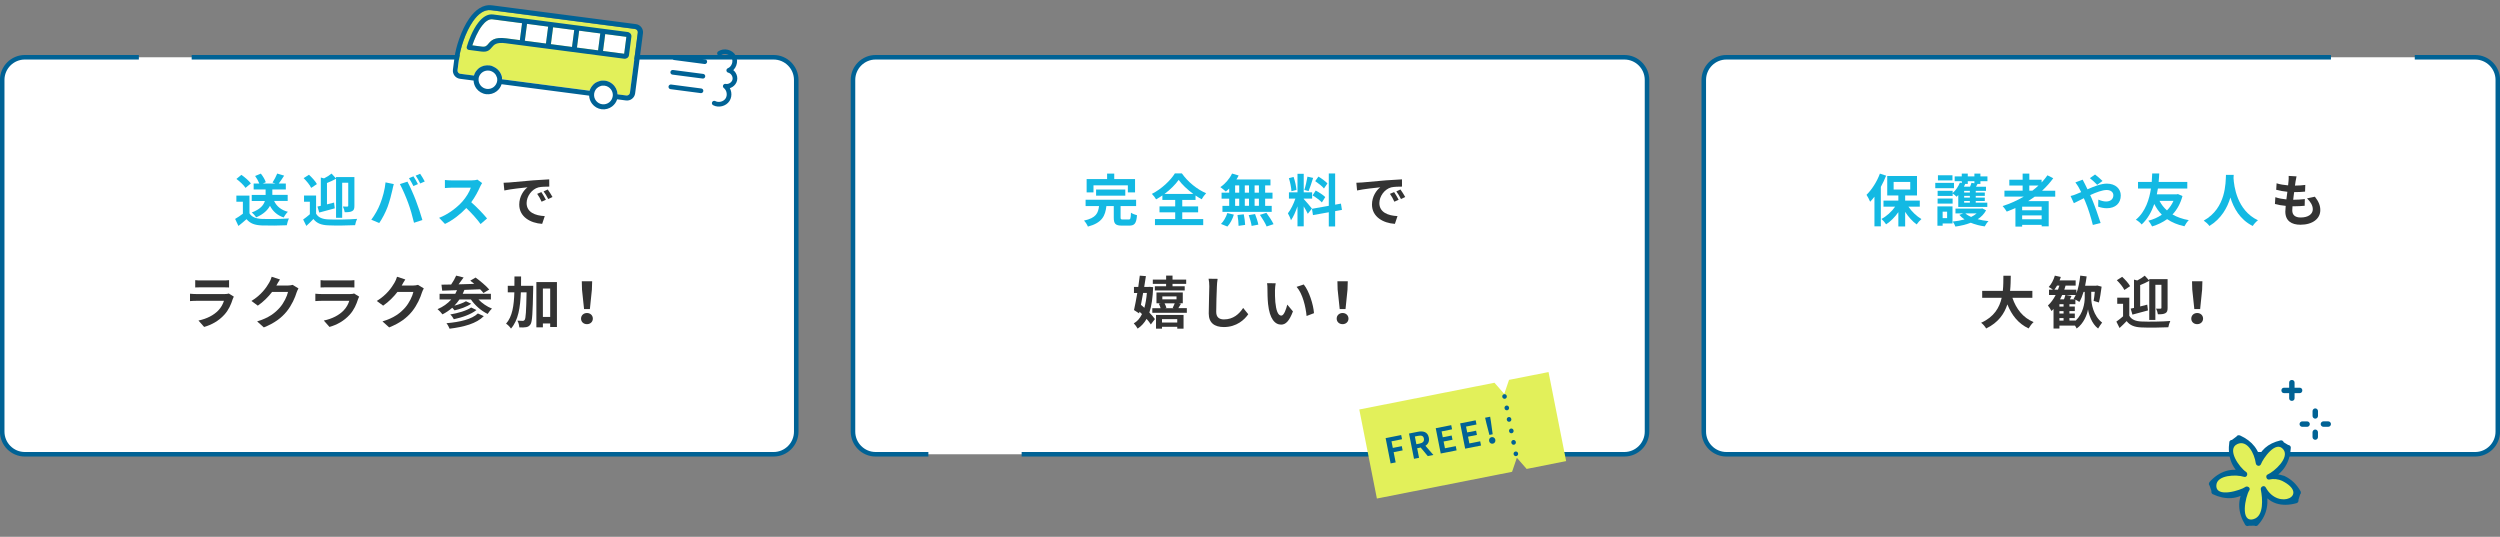 <?xml version="1.0" encoding="UTF-8"?><svg id="_レイヤー_1" xmlns="http://www.w3.org/2000/svg" width="1101.98" height="236.62" xmlns:xlink="http://www.w3.org/1999/xlink" viewBox="0 0 1101.98 236.62"><rect x="0" y="0" width="1101.98" height="236.62" fill="#808080" stroke="none"/><defs><style>.cls-1{fill:#333;}.cls-1,.cls-2,.cls-3,.cls-4,.cls-5,.cls-6{stroke-width:0px;}.cls-7{clip-path:url(#clippath);}.cls-2,.cls-8,.cls-9,.cls-10{fill:none;}.cls-11{opacity:.5;}.cls-12{stroke-miterlimit:10;}.cls-12,.cls-8,.cls-9,.cls-10{stroke:#006295;}.cls-12,.cls-8,.cls-10{stroke-width:2px;}.cls-12,.cls-5{fill:#fff;}.cls-8,.cls-9,.cls-10{stroke-linecap:round;stroke-linejoin:round;}.cls-9{stroke-width:2.06px;}.cls-3{fill:#006295;}.cls-4{fill:#e2f05a;}.cls-10{stroke-dasharray:0 0 .1 5.06;}.cls-6{fill:#13b9e3;}</style><clipPath id="clippath"><polygon class="cls-2" points="388.46 328.64 68.46 347.12 68.46 611.05 388.46 611.05 388.46 328.64"/></clipPath></defs><path class="cls-12" d="M84.49,25.24h256.49c5.52,0,10,4.48,10,10v155c0,5.52-4.48,10-10,10H10.97c-5.52,0-10-4.48-10-10V35.24c0-5.52,4.48-10,10-10h50.24"/><path class="cls-12" d="M409.22,200.24h-23.23c-5.52,0-10-4.48-10-10V35.24c0-5.52,4.48-10,10-10h330c5.52,0,10,4.48,10,10v155c0,5.52-4.48,10-10,10h-265.66"/><path class="cls-12" d="M1064.41,25.24h26.6c5.52,0,10,4.48,10,10v155c0,5.52-4.48,10-10,10h-330c-5.52,0-10-4.48-10-10V35.24c0-5.52,4.48-10,10-10h266.46"/><path class="cls-6" d="M497.47,96.76c.83,0,.95-.42,1.05-3,.6.45,1.9.92,2.67,1.12-.32,3.62-1.07,4.57-3.45,4.57h-3.2c-2.9,0-3.6-.85-3.6-3.55v-5.07h-3.25c-.5,4.3-1.87,7.4-8.15,9.05-.3-.77-1.07-2-1.72-2.65,5.35-1.15,6.25-3.3,6.62-6.4h-5.92v-2.8h22.27v2.8h-6.85v5.02c0,.8.15.9,1.05.9h2.47ZM482,84.82h-3.02v-5.9h9.02v-2.4h3.15v2.4h9.17v5.9h-3.17v-3.12h-15.15v3.12ZM483.15,86.24v-2.7h12.87v2.7h-12.87Z"/><path class="cls-6" d="M521.12,96.56h9.25v2.67h-21.27v-2.67h8.92v-2.97h-6.92v-2.6h6.92v-2.87h-5.65v-1.97c-.9.62-1.82,1.2-2.77,1.72-.37-.7-1.2-1.77-1.87-2.4,4.27-2.15,8.3-6,10.15-9.05h3.07c2.67,3.8,6.75,7.07,10.7,8.75-.77.8-1.42,1.75-1.97,2.67-.9-.5-1.8-1.05-2.7-1.67v1.95h-5.85v2.87h7v2.6h-7v2.97ZM526,85.49c-2.6-1.9-5-4.17-6.45-6.2-1.42,2.02-3.65,4.27-6.25,6.2h12.7Z"/><path class="cls-6" d="M541.8,83.12c-.5.47-.97.92-1.47,1.3-.55-.52-1.75-1.47-2.42-1.95,2.1-1.37,4.07-3.65,5.17-5.97l2.9.85c-.27.6-.6,1.17-.97,1.75h15v2.62h-2.35v3.2h3.25v2.65h-3.25v3.17h2.9v2.65h-21.72v-2.65h2.97v-3.17h-3.35v-2.65h3.35v-1.8ZM538.2,98.71c1.1-1.05,2.22-2.97,2.8-4.8l2.87.7c-.55,1.9-1.62,3.95-2.85,5.25l-2.82-1.15ZM544.43,84.92h1.8v-3.2h-1.8v3.2ZM544.43,90.74h1.8v-3.17h-1.8v3.17ZM548.25,94.46c.3,1.52.58,3.5.6,4.67l-2.9.42c0-1.2-.2-3.25-.48-4.77l2.77-.32ZM550.55,84.92v-3.2h-1.85v3.2h1.85ZM548.7,87.56v3.17h1.85v-3.17h-1.85ZM553.22,94.36c.6,1.47,1.22,3.42,1.45,4.65l-2.97.57c-.15-1.2-.72-3.22-1.27-4.75l2.8-.48ZM554.92,81.72h-1.9v3.2h1.9v-3.2ZM554.92,87.56h-1.9v3.17h1.9v-3.17ZM558.22,93.81c1.12,1.52,2.52,3.62,3.15,5l-3.05,1.02c-.52-1.32-1.85-3.52-2.95-5.12l2.85-.9Z"/><path class="cls-6" d="M576.47,94.24c-.38-.8-1.07-2.1-1.8-3.25v8.77h-2.75v-8.82c-.8,2.32-1.8,4.65-2.87,6.15-.25-.9-.9-2.25-1.35-3.07,1.25-1.52,2.52-4.2,3.3-6.47h-2.85v-2.77h3.77v-8.17h2.75v8.17h3.7v2.77h-3.7v.17c.73.73,3.1,3.52,3.62,4.22l-1.82,2.3ZM569.25,84.29c-.05-1.52-.55-3.95-1.12-5.75l2.07-.55c.65,1.8,1.15,4.17,1.27,5.72l-2.22.58ZM578.82,78.42c-.65,2-1.38,4.37-2,5.82l-1.88-.52c.52-1.57,1.1-4.1,1.38-5.85l2.5.55ZM588.52,93.06v6.75h-2.8v-6.25l-6.97,1.25-.45-2.77,7.42-1.32v-14.25h2.8v13.75l2.55-.47.45,2.77-3,.55ZM579.97,83.99c1.45.77,3.3,2,4.2,2.87l-1.5,2.37c-.82-.9-2.65-2.25-4.1-3.1l1.4-2.15ZM583.6,83.09c-.77-.98-2.5-2.32-3.87-3.25l1.42-2c1.4.83,3.17,2.1,3.97,3.02l-1.52,2.22Z"/><path class="cls-1" d="M600.28,80.44c2.07-.17,6.17-.55,10.7-.95,2.55-.2,5.25-.35,7-.43l.02,3.2c-1.32,0-3.45.03-4.77.33-3,.8-5.22,4-5.22,6.92,0,4.07,3.8,5.55,8,5.75l-1.15,3.42c-5.2-.33-10.1-3.12-10.1-8.5,0-3.57,1.97-6.37,3.65-7.62-2.15.22-7.35.77-10.22,1.4l-.32-3.4c1-.02,1.95-.08,2.42-.12ZM616.52,88.06l-1.9.85c-.62-1.37-1.15-2.35-1.95-3.47l1.85-.77c.6.9,1.52,2.4,2,3.4ZM619.42,86.84l-1.88.9c-.67-1.35-1.25-2.27-2.05-3.37l1.82-.85c.62.87,1.57,2.35,2.1,3.32Z"/><path class="cls-1" d="M508.3,126.57c-.17,4.65-.7,8.32-1.67,11.22,1,1,1.87,2.02,2.45,2.85l-1.8,2.37c-.45-.73-1.1-1.57-1.87-2.45-1.02,1.8-2.32,3.22-3.95,4.3-.38-.72-1.12-1.75-1.7-2.32,1.52-.85,2.72-2.22,3.62-4.1-.37-.35-.75-.7-1.1-1.05l-.17.75-2.25-1.47c.45-2,.97-4.7,1.45-7.52h-1.47v-2.67h1.9c.25-1.72.5-3.42.67-4.97l2.7.2c-.22,1.5-.47,3.12-.75,4.77h1.8l.48-.05,1.67.15ZM503.88,129.14c-.3,1.8-.65,3.57-.97,5.22.5.42,1,.85,1.52,1.32.52-1.87.9-4.07,1.1-6.55h-1.65ZM523.15,135.84v2.05h-15.22v-2.05h3.65c-.17-.62-.48-1.38-.77-1.95l.8-.2h-1.85v-4.77h11.6v4.77h-1.77l.97.22c-.42.7-.82,1.38-1.15,1.92h3.75ZM514.02,125.14h-5.87v-1.9h5.87v-1.75h2.82v1.75h6.02v1.9h-6.02v1.05h5.37v1.85h-13.17v-1.85h4.97v-1.05ZM509.55,138.81h12.15v6.05h-2.77v-.8h-6.72v.8h-2.65v-6.05ZM512.2,140.66v1.5h6.72v-1.5h-6.72ZM512.35,131.94h6.25v-1.3h-6.25v1.3ZM513.32,133.69c.38.65.67,1.45.82,2l-.52.15h3.75l-.45-.12c.3-.57.65-1.37.9-2.02h-4.5Z"/><path class="cls-1" d="M536.72,122.92c-.17,1.05-.3,2.3-.32,3.3-.12,2.65-.3,8.2-.3,11.27,0,2.5,1.5,3.3,3.4,3.3,4.1,0,6.7-2.35,8.47-5.05l2.25,2.77c-1.6,2.35-5.1,5.65-10.75,5.65-4.05,0-6.67-1.77-6.67-6,0-3.32.25-9.82.25-11.95,0-1.17-.1-2.37-.32-3.35l4,.05Z"/><path class="cls-1" d="M562,127.87c-.02,1.6,0,3.47.15,5.25.35,3.57,1.1,6,2.65,6,1.17,0,2.15-2.9,2.62-4.85l2.5,3c-1.65,4.3-3.2,5.82-5.2,5.82-2.7,0-5.07-2.45-5.77-9.1-.23-2.27-.27-5.15-.27-6.67,0-.7-.02-1.75-.17-2.5l3.8.05c-.17.88-.3,2.32-.3,3ZM579.2,138.04l-3.27,1.25c-.37-3.97-1.7-9.8-4.4-12.85l3.15-1.05c2.35,2.87,4.25,8.85,4.52,12.65Z"/><path class="cls-1" d="M589.2,140.44c0-1.42,1.12-2.47,2.6-2.47s2.6,1.05,2.6,2.47-1.12,2.45-2.6,2.45-2.6-1-2.6-2.45ZM589.62,127.69l-.1-3.72h4.57l-.12,3.72-.87,8.55h-2.57l-.9-8.55Z"/><path class="cls-6" d="M109.96,94.04c1.03,1.67,2.9,2.35,5.5,2.45,2.92.12,8.55.05,11.87-.2-.33.7-.77,2.15-.92,3-3,.15-8.02.2-11,.08-3.07-.12-5.12-.82-6.75-2.77-1.1.97-2.2,1.95-3.57,3l-1.45-3.1c1.08-.62,2.32-1.45,3.42-2.3v-5.27h-2.87v-2.72h5.77v7.85ZM108.23,82.82c-.77-1.2-2.55-2.85-4.02-3.95l2.2-1.8c1.5,1.05,3.32,2.6,4.17,3.77l-2.35,1.97ZM120.83,88.59c1.1,2.35,3.1,4,6.07,4.77-.62.57-1.47,1.72-1.88,2.5-2.82-.97-4.75-2.7-6.02-5.15-1,1.87-2.82,3.7-6.07,5.1-.38-.62-1.3-1.65-1.97-2.15,3.8-1.4,5.25-3.27,5.8-5.07h-5.8v-2.67h6.12v-2.4h-5.27v-2.62h2.5c-.4-1-1.1-2.3-1.85-3.32l2.52-1.05c.92,1.15,1.85,2.7,2.17,3.8l-1.32.57h5.57l-1.27-.45c.72-1.1,1.6-2.75,2.07-3.95l3.05.92c-.8,1.27-1.65,2.52-2.38,3.47h3.12v2.62h-5.95v2.4h6.77v2.67h-6Z"/><path class="cls-6" d="M139.33,94.19c.98,1.7,2.8,2.42,5.37,2.52,3.07.15,9.2.07,12.7-.23-.33.67-.75,1.97-.88,2.77-3.17.17-8.7.23-11.82.08-3-.12-5.05-.85-6.55-2.8-.95,1-1.92,1.97-3.12,3.05l-1.4-2.82c.9-.65,2-1.47,2.95-2.32v-5.52h-2.57v-2.72h5.32v8ZM137.16,82.82c-.55-1.25-2.05-3.05-3.32-4.3l2.35-1.5c1.3,1.2,2.87,2.9,3.5,4.12l-2.52,1.67ZM139.96,91.04c.45-.1.92-.2,1.45-.32v-12.47l1.42.38c1.25-.62,2.5-1.42,3.32-2.12l1.97,2.15v-.62h8.1v12.7c0,1.2-.2,1.9-1,2.32-.77.42-1.8.48-3.27.48-.1-.73-.45-1.85-.8-2.5.83.02,1.67.02,1.95.02.3,0,.4-.1.4-.4v-10.12h-2.67v15.47h-2.7v-17.22c-1.25.7-2.67,1.35-4,1.87v9.42c1.03-.25,2.08-.52,3.12-.8l.32,2.55c-2.32.65-4.85,1.32-6.85,1.85l-.78-2.62Z"/><path class="cls-6" d="M169.93,80.39l3.65.75c-.22.73-.5,1.95-.6,2.5-.35,1.75-1.27,5.2-2.12,7.52-.9,2.42-2.38,5.27-3.7,7.15l-3.5-1.47c1.57-2.05,3.05-4.75,3.9-6.95,1.12-2.8,2.08-6.32,2.38-9.5ZM176.28,81.14l3.32-1.07c1.03,1.92,2.75,5.77,3.67,8.2.9,2.25,2.22,6.25,2.92,8.72l-3.7,1.2c-.7-2.97-1.6-6.12-2.6-8.82-.95-2.62-2.58-6.32-3.62-8.22ZM184.23,81.14l-2,.88c-.53-1.02-1.28-2.52-1.95-3.47l1.97-.83c.62.92,1.5,2.5,1.97,3.42ZM187.23,79.99l-2,.88c-.5-1.05-1.32-2.5-2-3.45l1.97-.82c.65.95,1.58,2.52,2.03,3.4Z"/><path class="cls-6" d="M212.51,80.72c-.2.27-.65,1.05-.87,1.55-.85,1.95-2.25,4.62-3.92,6.87,2.47,2.15,5.5,5.35,6.97,7.15l-2.85,2.47c-1.62-2.25-3.95-4.8-6.3-7.07-2.65,2.8-5.97,5.4-9.4,7.02l-2.58-2.7c4.02-1.52,7.9-4.55,10.25-7.17,1.65-1.87,3.17-4.35,3.72-6.12h-8.47c-1.05,0-2.42.15-2.95.17v-3.55c.67.1,2.2.17,2.95.17h8.8c1.1,0,2.1-.15,2.6-.33l2.05,1.52Z"/><path class="cls-1" d="M224.39,80.44c2.07-.17,6.17-.55,10.7-.95,2.55-.2,5.25-.35,7-.43l.03,3.2c-1.33,0-3.45.03-4.77.33-3,.8-5.22,4-5.22,6.92,0,4.07,3.8,5.55,8,5.75l-1.15,3.42c-5.2-.33-10.1-3.12-10.1-8.5,0-3.57,1.97-6.37,3.65-7.62-2.15.22-7.35.77-10.22,1.4l-.33-3.4c1-.02,1.95-.08,2.42-.12ZM240.63,88.06l-1.9.85c-.62-1.37-1.15-2.35-1.95-3.47l1.85-.77c.6.9,1.52,2.4,2,3.4ZM243.53,86.84l-1.87.9c-.67-1.35-1.25-2.27-2.05-3.37l1.83-.85c.62.87,1.57,2.35,2.1,3.32Z"/><path class="cls-1" d="M103.07,130.74c-.17.32-.37.77-.47,1.05-.75,2.42-1.82,4.85-3.7,6.92-2.52,2.8-5.72,4.5-8.92,5.4l-2.5-2.82c3.77-.77,6.77-2.42,8.67-4.37,1.35-1.37,2.12-2.92,2.57-4.32h-12.07c-.6,0-1.85.03-2.9.12v-3.25c1.05.1,2.12.15,2.9.15h12.37c.8,0,1.47-.1,1.83-.25l2.22,1.38ZM86.05,123.49c.7.1,1.75.12,2.6.12h9.62c.78,0,2-.02,2.7-.12v3.22c-.67-.05-1.85-.07-2.75-.07h-9.57c-.8,0-1.88.02-2.6.07v-3.22Z"/><path class="cls-1" d="M131.57,127.12c-.28.48-.62,1.17-.83,1.8-.67,2.22-2.1,5.55-4.35,8.35-2.37,2.9-5.4,5.17-10.1,7.05l-2.95-2.65c5.12-1.52,7.9-3.7,10.07-6.17,1.7-1.95,3.15-4.95,3.55-6.82h-7.02c-1.67,2.17-3.85,4.37-6.3,6.05l-2.8-2.07c4.37-2.67,6.55-5.9,7.8-8.05.38-.62.9-1.77,1.12-2.62l3.65,1.2c-.6.87-1.22,2-1.52,2.55l-.08.12h5.02c.77,0,1.6-.12,2.17-.3l2.55,1.57Z"/><path class="cls-1" d="M158.32,130.74c-.17.32-.38.77-.47,1.05-.75,2.42-1.83,4.85-3.7,6.92-2.52,2.8-5.72,4.5-8.92,5.4l-2.5-2.82c3.77-.77,6.77-2.42,8.67-4.37,1.35-1.37,2.12-2.92,2.57-4.32h-12.07c-.6,0-1.85.03-2.9.12v-3.25c1.05.1,2.12.15,2.9.15h12.37c.8,0,1.47-.1,1.82-.25l2.22,1.38ZM141.3,123.49c.7.1,1.75.12,2.6.12h9.62c.77,0,2-.02,2.7-.12v3.22c-.67-.05-1.85-.07-2.75-.07h-9.57c-.8,0-1.87.02-2.6.07v-3.22Z"/><path class="cls-1" d="M186.82,127.12c-.28.48-.62,1.17-.83,1.8-.67,2.22-2.1,5.55-4.35,8.35-2.37,2.9-5.4,5.17-10.1,7.05l-2.95-2.65c5.12-1.52,7.9-3.7,10.07-6.17,1.7-1.95,3.15-4.95,3.55-6.82h-7.02c-1.67,2.17-3.85,4.37-6.3,6.05l-2.8-2.07c4.37-2.67,6.55-5.9,7.8-8.05.38-.62.9-1.77,1.12-2.62l3.65,1.2c-.6.87-1.22,2-1.52,2.55l-.08.12h5.02c.77,0,1.6-.12,2.17-.3l2.55,1.57Z"/><path class="cls-1" d="M210.92,132.01c1.6,1.67,3.75,3.17,5.95,4.02-.65.55-1.47,1.62-1.92,2.35-2.82-1.35-5.52-3.72-7.37-6.37h-5.07c-.67.97-1.4,1.9-2.22,2.72,1.9-.5,3.92-1.2,5.1-1.95l2.3,1.1c-1.95,1.37-4.87,2.37-7.32,2.92-.27-.32-.65-.77-1.02-1.15-1.3,1.15-2.75,2.12-4.32,2.92-.42-.62-1.52-1.77-2.17-2.3,2.4-1,4.45-2.45,6.05-4.27h-5.15v-2.5h6.92c.28-.5.53-1.05.78-1.6-2.45.1-4.67.18-6.55.23l-.32-2.65c1.25-.02,2.7-.05,4.27-.07.85-1.23,1.7-2.72,2.22-3.92l3.27.82c-.7,1-1.47,2.07-2.22,3.02,2.22-.07,4.57-.12,6.92-.2-.6-.52-1.2-1-1.77-1.42l2.35-1.37c2.05,1.5,4.72,3.72,6.02,5.3l-2.55,1.52c-.37-.5-.87-1.05-1.47-1.65-2.3.1-4.67.2-6.92.27-.22.6-.47,1.17-.75,1.72h12.42v2.5h-5.42ZM213.27,139.34c-3.25,3.3-8.77,4.77-15.1,5.55-.28-.75-.83-1.77-1.38-2.42,5.8-.5,11.2-1.72,13.85-4.3l2.62,1.17ZM210.02,136.66c-2.45,1.95-6.32,3.27-9.97,4.05-.33-.65-.97-1.55-1.57-2.1,3.3-.55,7.22-1.65,9.2-3.07l2.35,1.12Z"/><path class="cls-1" d="M235.05,125.97s0,.97-.03,1.35c-.22,10.65-.4,14.47-1.17,15.62-.57.85-1.1,1.1-1.92,1.27-.73.15-1.85.15-3.02.1-.05-.82-.33-2.12-.85-2.97,1,.08,1.9.1,2.37.1.38,0,.6-.1.85-.45.48-.67.67-3.77.83-12.12h-2.52c-.25,6.67-1.12,12.27-4.35,15.97-.45-.72-1.42-1.72-2.17-2.17,2.8-3.17,3.47-7.95,3.65-13.8h-2.9v-2.9h2.92c.03-1.32.03-2.7.03-4.12h2.92c0,1.4,0,2.77-.02,4.12h5.4ZM245.49,124.34v19.79h-2.97v-1.55h-3.22v1.72h-2.87v-19.97h9.07ZM242.52,139.71v-12.52h-3.22v12.52h3.22Z"/><path class="cls-1" d="M256.12,140.44c0-1.42,1.12-2.47,2.6-2.47s2.6,1.05,2.6,2.47-1.12,2.45-2.6,2.45-2.6-1-2.6-2.45ZM256.55,127.69l-.1-3.72h4.57l-.12,3.72-.88,8.55h-2.57l-.9-8.55Z"/><path class="cls-6" d="M831.38,77.44c-.65,1.62-1.42,3.32-2.32,4.92v17.42h-2.82v-13.07c-.62.8-1.25,1.55-1.9,2.22-.27-.73-1.1-2.32-1.6-3.05,2.32-2.25,4.6-5.8,5.9-9.35l2.75.9ZM841.23,91.11c1.47,2.17,3.62,4.22,5.72,5.45-.67.57-1.62,1.62-2.1,2.37-1.82-1.3-3.65-3.32-5.07-5.55v6.45h-3v-6.32c-1.52,2.2-3.42,4.1-5.4,5.37-.45-.72-1.38-1.8-2.05-2.37,2.25-1.17,4.47-3.2,6.02-5.4h-5.12v-2.7h6.55v-2.25h-4.9v-8.57h13.12v8.57h-5.22v2.25h6.45v2.7h-5ZM834.7,83.54h7.32v-3.35h-7.32v3.35Z"/><path class="cls-6" d="M861.3,82.97h-8.25v-2.35h8.25v2.35ZM860.65,98.49h-4.35v1h-2.3v-8.52h6.65v7.52ZM863.18,85.97c-.25.27-.47.52-.72.75-.38-.38-1.2-1.05-1.75-1.45v1.1h-6.62v-2.27h6.62v1c1.35-1.17,2.52-2.9,3.2-4.62l.82.23v-.83h-3.12v-2.12h3.12v-1.25h2.65v1.25h2.92v-1.25h2.65v1.25h3.1v2.12h-3.1v1.2h-1.27c-.23.42-.45.85-.67,1.22h4.4v1.82h-4.52v.75h4v1.47h-4v.75h4v1.5h-4v.75h5.1v1.87h-12.8v-5.25ZM854.08,87.52h6.62v2.22h-6.62v-2.22ZM860.63,79.52h-6.4v-2.25h6.4v2.25ZM856.3,93.29v2.87h1.97v-2.87h-1.97ZM875.45,92.71c-.87,1.62-2.15,2.92-3.7,3.92,1.45.4,3.07.67,4.77.85-.6.55-1.32,1.62-1.67,2.32-2.22-.3-4.3-.85-6.15-1.62-2.05.8-4.35,1.35-6.77,1.7-.23-.67-.75-1.67-1.17-2.22,1.82-.17,3.6-.5,5.2-.95-.88-.6-1.65-1.25-2.3-2l1.72-.65h-3.42v-2.12h11.42l.37-.1,1.7.88ZM866.13,81.07l.1.02c-.17.4-.35.8-.55,1.2h2.7c.25-.58.5-1.2.62-1.7l1.3.2v-.92h-2.92v1.2h-1.25ZM868.3,84.12h-2.52v.75h2.52v-.75ZM868.3,86.34h-2.52v.75h2.52v-.75ZM868.3,88.59h-2.52v.75h2.52v-.75ZM866.3,94.06c.67.6,1.55,1.12,2.55,1.57.92-.45,1.77-.97,2.45-1.57h-5Z"/><path class="cls-6" d="M896.93,86.67c-.97.7-1.92,1.35-2.95,2h9.07v11.1h-3.1v-.65h-8.6v.75h-2.97v-8.17c-1.25.55-2.55,1.1-3.82,1.57-.37-.65-1.25-1.85-1.82-2.45,3.27-1.02,6.42-2.45,9.3-4.15h-8.5v-2.62h8.02v-2.27h-5.87v-2.57h5.87v-2.7h2.95v2.7h5.42v1.23c.95-1.02,1.8-2.07,2.57-3.17l2.55,1.3c-1.42,1.97-3.1,3.82-4.92,5.5h5.8v2.62h-9ZM899.95,91.09h-8.6v1.6h8.6v-1.6ZM899.95,96.64v-1.7h-8.6v1.7h8.6ZM894.5,84.04h1.37c.95-.73,1.85-1.47,2.7-2.27h-4.07v2.27Z"/><path class="cls-6" d="M918,79.17c.23.45.72,1.47,1,1.92.38.72.77,1.52,1.15,2.35,3-1.32,6-2.5,8.52-2.5,3.85,0,6.15,2.32,6.15,5.2,0,3.47-2.37,5.65-6.17,5.65-1.32,0-2.87-.35-3.8-.7l.08-3.1c1.1.48,2.35.83,3.4.83,1.9,0,3.22-1,3.22-2.77,0-1.27-1.07-2.3-2.95-2.3s-4.62,1.02-7.27,2.25l.7,1.52c1.15,2.7,3.05,8,3.9,10.77l-3.42.87c-.77-3.1-2.05-7.32-3.32-10.27l-.65-1.52c-1.77.87-3.35,1.72-4.4,2.2l-1.45-3.17c.95-.22,2.05-.6,2.45-.8.73-.27,1.47-.6,2.22-.92-.38-.75-.72-1.45-1.1-2.1-.35-.62-.95-1.52-1.45-2.17l3.2-1.22ZM924.43,81.47c-.87-.87-2.25-2.22-3.22-2.95l2.27-1.6c.9.67,2.42,1.97,3.3,2.85l-2.35,1.7Z"/><path class="cls-6" d="M962.02,86.42c-.92,3.37-2.42,6.02-4.4,8.12,2,1.15,4.37,2,7.17,2.5-.65.62-1.52,1.9-1.92,2.7-3-.65-5.5-1.7-7.62-3.15-1.92,1.4-4.17,2.47-6.62,3.22-.38-.75-1.1-1.92-1.67-2.52,2.2-.55,4.22-1.45,5.95-2.65-1.3-1.35-2.42-2.9-3.32-4.72-1.15,3.3-2.87,6.57-5.57,9.02-.62-.77-1.57-1.55-2.55-2.1,4.32-3.55,5.97-9.2,6.65-13.75h-5.7v-2.9h6.05c.12-1.62.15-2.95.2-3.72h3.1c-.05.9-.1,2.2-.25,3.72h12.62v2.9h-12.95c-.12.82-.27,1.67-.48,2.57h8.75l.55-.12,2.02.88ZM951.88,88.54c.85,1.6,1.92,3.02,3.3,4.2,1.17-1.17,2.17-2.6,2.87-4.2h-6.17Z"/><path class="cls-6" d="M984.6,77.07c-.03.4-.05.9-.08,1.42.2,3.45,1.45,14.22,10.77,18.6-.92.7-1.82,1.72-2.3,2.52-5.65-2.8-8.45-7.95-9.85-12.55-1.35,4.5-3.97,9.32-9.25,12.55-.52-.77-1.5-1.67-2.5-2.37,9.97-5.52,9.62-16.87,9.8-20.17h3.4Z"/><path class="cls-1" d="M1020.37,86.69c1.65,2.1,2.4,3.85,2.4,5.95,0,3.72-3.35,6.42-8.77,6.42-3.9,0-6.65-1.7-6.65-5.82,0-.6.07-1.47.17-2.5-1.8-.17-3.42-.45-4.75-.82l.18-3c1.6.55,3.27.83,4.87.98.15-1.1.27-2.25.43-3.37-1.72-.17-3.47-.47-4.92-.87l.17-2.87c1.42.48,3.27.77,5.07.92.1-.75.15-1.42.2-1.97.05-.67.1-1.37.05-2.2l3.47.2c-.2.9-.32,1.55-.42,2.2-.08.42-.15,1.07-.27,1.87,1.77-.02,3.37-.12,4.55-.3l-.1,2.95c-1.47.15-2.82.22-4.82.22-.15,1.1-.3,2.27-.42,3.37h.17c1.52,0,3.35-.12,4.97-.3l-.07,2.95c-1.4.12-2.85.22-4.37.22h-1c-.05.73-.1,1.35-.1,1.8,0,2.02,1.25,3.15,3.7,3.15,3.45,0,5.35-1.57,5.35-3.62,0-1.67-.95-3.27-2.55-4.8l3.47-.75Z"/><path class="cls-1" d="M887.05,131.27c1.65,4.87,4.67,8.8,9.35,10.7-.75.62-1.72,1.95-2.2,2.8-4.52-2.12-7.42-5.77-9.37-10.6-1.35,4.17-4.05,8.07-9.35,10.62-.47-.82-1.35-1.9-2.22-2.52,5.72-2.55,8.1-6.7,9.07-11h-8.6v-3.07h9.1c.25-2.35.23-4.62.25-6.67h3.25c-.03,2.05-.05,4.35-.3,6.67h9.82v3.07h-8.8Z"/><path class="cls-1" d="M921.8,131.32c0,2.42.87,7.87,4.8,10.87-.52.68-1.35,1.87-1.77,2.62-2.85-2.12-4.15-6.35-4.45-8.45-.32,2.15-1.87,6.25-5,8.45-.15-.35-.45-.82-.75-1.3h-6.85v1.3h-2.6v-8.62c-.3.33-.6.62-.9.92-.3-.62-1.07-1.87-1.57-2.45,1.32-1.2,2.47-2.8,3.4-4.62h-2.92v-2.37h1.72c-.57-.43-1.35-.9-1.85-1.17,1.17-1.22,2.15-3.12,2.7-5l2.62.58c-.15.5-.32,1.02-.55,1.52h7.1v2.3h-4.45c-.18.6-.35,1.2-.55,1.77h5.32v1.62c.87-2.22,1.4-5,1.7-7.8l2.82.35c-.17,1.4-.4,2.77-.67,4.1h4.87l.45-.1,1.95.52c-.3,2.37-.72,5.15-1.2,6.97l-2.32-.7c.2-1.05.38-2.52.52-4h-1.57v2.67ZM907.15,127.67c.22-.58.42-1.17.62-1.77h-1.05c-.38.65-.75,1.25-1.15,1.77h1.57ZM909.6,135.14v-1.05h-1.82v1.05h1.82ZM907.78,138.21h1.82v-1.07h-1.82v1.07ZM907.78,141.31h1.82v-1.1h-1.82v1.1ZM908.98,130.04c-.27.65-.6,1.27-.92,1.9h1.72c.25-.65.5-1.35.62-1.9h-1.42ZM914.55,131.94c-.2-.1-.38-.18-.52-.25.33-.5.65-1.05.92-1.65h-4.25l2.4.42c-.22.5-.47,1-.7,1.48h2.15ZM914.98,141.31c3.25-3.12,3.95-7.75,3.95-10v-2.67h-.5c-.52,1.72-1.12,3.25-1.87,4.47-.38-.3-1.1-.72-1.75-1.05v2.02h-2.62v1.05h2.37v2h-2.37v1.07h2.37v2h-2.37v1.1h2.8Z"/><path class="cls-1" d="M938.58,139.19c.98,1.7,2.8,2.42,5.37,2.52,3.07.15,9.2.07,12.7-.23-.32.67-.75,1.97-.88,2.77-3.17.17-8.7.23-11.82.08-3-.12-5.05-.85-6.55-2.8-.95,1-1.92,1.97-3.12,3.05l-1.4-2.82c.9-.65,2-1.47,2.95-2.32v-5.52h-2.57v-2.72h5.32v8ZM936.4,127.82c-.55-1.25-2.05-3.05-3.32-4.3l2.35-1.5c1.3,1.2,2.87,2.9,3.5,4.12l-2.52,1.67ZM939.2,136.04c.45-.1.92-.2,1.45-.32v-12.47l1.42.38c1.25-.62,2.5-1.42,3.32-2.12l1.97,2.15v-.62h8.1v12.7c0,1.2-.2,1.9-1,2.32-.77.42-1.8.48-3.27.48-.1-.73-.45-1.85-.8-2.5.82.02,1.67.02,1.95.02.3,0,.4-.1.4-.4v-10.12h-2.67v15.47h-2.7v-17.22c-1.25.7-2.67,1.35-4,1.87v9.42c1.02-.25,2.07-.52,3.12-.8l.32,2.55c-2.32.65-4.85,1.32-6.85,1.85l-.77-2.62Z"/><path class="cls-1" d="M965.9,140.44c0-1.42,1.12-2.47,2.6-2.47s2.6,1.05,2.6,2.47-1.12,2.45-2.6,2.45-2.6-1-2.6-2.45ZM966.33,127.69l-.1-3.72h4.57l-.12,3.72-.87,8.55h-2.57l-.9-8.55Z"/><path class="cls-4" d="M217.56,29.42c1,.43,1.86,1.11,2.51,1.95.38.49.68,1.04.9,1.61l.02.04v.02s.03.05.03.05h0s.02.06.02.06v.02s.02.04.02.04v.04s.02.02.02.02l.02.05h0s.02.06.02.06h0s.02.06.02.06v.02s.02.04.02.04v.04s.01.02.01.02v.05s.03.06.03.06h0s.02.06.02.06v.03s.01.03.01.03v.04s0,.02,0,.02v.06s.03.06.03.06h0s0,.06,0,.06v.06s.02.05.02.05h0s.01.07.01.07h0s.01.06.01.06v.02s0,.04,0,.04v.04s0,.02,0,.02v.06s0,0,0,0v.06s0,.01,0,.01v.05s0,.03,0,.03v.03s0,.05,0,.05h0s0,.07,0,.07v.06s0,.02,0,.02v.04s0,.04,0,.04v.03s38.59,5.04,38.59,5.04c.18-.56.42-1.08.73-1.55l.02-.02.02-.03c.1-.15.21-.3.32-.44l.03-.03.02-.02.03-.04h0s.08-.1.08-.1v-.02s.04-.03.04-.03l.11-.12h.01s0-.02,0-.02l.03-.03.02-.02.02-.02.03-.03v-.02s.06-.04.06-.04l.04-.04v-.02s.04-.03.04-.03l.04-.04.04-.03h0s.04-.05.04-.05h0s.04-.04.04-.04h.02s.02-.04.02-.04l.03-.03h.02s.04-.05.04-.05h0s.04-.04.04-.04h.01s.03-.04.03-.04l.02-.02.03-.02.03-.03h0s.05-.05.05-.05l.06-.04.06-.04h0s.06-.05.06-.05l.06-.04.07-.04.06-.04.07-.04.06-.04.07-.04.07-.04.06-.03.07-.04.07-.03.06-.03.06-.03.07-.04.07-.03.06-.03.07-.03.07-.03.07-.03h0s.07-.03.07-.03h0s.08-.02.08-.02h0s.07-.03.07-.03l.07-.03.08-.02.07-.03.08-.02.07-.02.08-.02.07-.02.08-.02.07-.02.08-.02.07-.02.08-.02.08-.02.07-.02h.08s.08-.03.08-.03h.08s0-.02,0-.02h.08s.07-.02.07-.02h.08s.08-.02.08-.02h.08s.08-.01.08-.01h.08s.07-.01.07-.01h.08s0,0,0,0h.08s.08,0,.08,0h.08s.08,0,.08,0h.08s.08,0,.08,0h.08s.08,0,.08,0h.08s.08.01.08.01h.08s.08.01.08.01h.09s.08.02.08.02l.16.03.16.03h.08s.08.03.08.03h.08s0,.01,0,.01l.08.02.08.02.07.02.08.02.07.02.08.02.07.02h0s.07.03.07.03l.07.03h0s.07.02.07.02l.07.03.07.03.07.03.07.03.07.03h0s.07.03.07.03h0s.07.03.07.03l.07.03h0s.07.03.07.03c.88.43,1.64,1.06,2.23,1.82.77,1.01,1.25,2.25,1.3,3.58l3.9.51c.38.05.75-.07,1.04-.29.29-.22.49-.55.54-.93l3.46-26.52c.05-.38-.06-.75-.28-1.04-.22-.29-.55-.49-.93-.54l-63.5-8.29c-3.07-.4-5.75,1.77-7.94,4.9-3.44,4.94-5.57,12.13-6.07,16.02l-.72,5.55c-.05.38.06.75.28,1.04s.55.49.93.54l6.01.78v-.03s.02-.04.02-.04l.02-.04v-.02s.02-.06.02-.06h0s.02-.06.02-.06h0s.02-.06.02-.06v-.03s.02-.03.02-.03v-.05s.02-.01.02-.01l.02-.06h0s.02-.06.02-.06v-.02s.02-.04.02-.04v-.04s.02-.02.02-.02l.02-.05h0s.03-.06.03-.06h0s.02-.05.02-.05l.02-.06.02-.04h0s.03-.06.03-.06l.02-.06v-.02s.03-.04.03-.04l.02-.03v-.02s.03-.04.03-.04h0s.04-.07.04-.07l.03-.05v-.02s.03-.04.03-.04l.02-.03v-.02s.04-.04.04-.04h0s.04-.06.04-.06h0s.03-.05.03-.05l.02-.02v-.03s.04-.03.04-.03v-.02s.04-.04.04-.04h0s.03-.05.03-.05v-.02s.04-.04.04-.04l.02-.02.02-.03.03-.03v-.02s.04-.05.04-.05l.04-.05h.01s.03-.04.03-.04l.02-.03.02-.02.03-.04h0s.04-.05.04-.05h0s.04-.05.04-.05h.02s.02-.05.02-.05l.03-.03h.02s.04-.06.04-.06h0s.04-.05.04-.05h0s.04-.05.04-.05l.02-.02.02-.02.03-.03v-.02s.05-.04.05-.04h0s.04-.04.04-.04v-.02s.04-.03.04-.03l.02-.02v-.02s.05-.03.05-.03h0s.04-.05.04-.05h0s.12-.1.12-.1h.01s.04-.05.04-.05h0s.11-.09.11-.09l.02-.02.04-.03h0s.04-.05.04-.05h0s.05-.04.05-.04l.06-.04.07-.05.06-.04.06-.04.07-.04.06-.04.07-.04.2-.12.07-.04.14-.07c.06-.03.13-.07.2-.11l.14-.06.07-.03.14-.06h0s.14-.05.14-.05l.07-.03.07-.03.07-.03c.08-.02.14-.05.22-.07.17-.06.34-.1.52-.13.68-.15,1.4-.18,2.13-.08h.08s.08.03.08.03h.08s.08.03.08.03h.08s0,.01,0,.01h.08s.08.03.08.03l.08.02.08.02h0s.07.02.07.02l.08.02h0s.07.02.07.02l.08.02h0s.07.02.07.02h0s.07.03.07.03l.07.03.07.02h0s.07.03.07.03h0s.07.03.07.03h0s.06.03.06.03l.07.03h0s.07.03.07.03Z"/><rect class="cls-5" x="267.19" y="14.65" width="7.52" height="9.41" transform="translate(216.7 285.52) rotate(-82.56)"/><rect class="cls-5" x="255.7" y="13.15" width="7.52" height="9.4" transform="translate(208.18 272.82) rotate(-82.56)"/><rect class="cls-5" x="232.72" y="10.15" width="7.52" height="9.4" transform="translate(191.15 247.42) rotate(-82.56)"/><path class="cls-5" d="M230.14,10.23l-13.07-1.71c-1.63-.21-3.19,1-4.56,2.77-1.99,2.56-3.49,6.21-4.32,8.7l4.27.56c1.59.21,2.13-.44,2.74-1.17,1.24-1.48,2.66-3.17,7.92-2.48l6.04.79.97-7.46Z"/><rect class="cls-5" x="244.21" y="11.65" width="7.52" height="9.4" transform="translate(199.67 260.12) rotate(-82.56)"/><path class="cls-3" d="M216.82,2.34l63.5,8.29c.98.13,1.82.65,2.38,1.38.56.73.85,1.67.72,2.65l-3.46,26.52c-.13.98-.65,1.81-1.38,2.38-.73.57-1.68.85-2.65.72l-3.9-.51c-.39,1.27-1.17,2.34-2.18,3.12h0c-1.29.99-2.95,1.49-4.67,1.27-1.73-.23-3.2-1.14-4.19-2.42-.78-1.01-1.25-2.25-1.31-3.58l-38.58-5.04c-.4,1.26-1.17,2.34-2.18,3.12h0c-1.29.99-2.95,1.49-4.67,1.27s-3.21-1.14-4.2-2.42c-.77-1.01-1.25-2.25-1.3-3.58l-6.01-.78c-.98-.13-1.82-.64-2.38-1.37s-.84-1.68-.72-2.65l.72-5.55c.54-4.11,2.8-11.74,6.44-16.98,2.63-3.76,5.99-6.36,10.02-5.83M253.66,11.1l11.47,1.5h.02s11.47,1.5,11.47,1.5c.49.06.92.3,1.23.63l.08.09c.3.37.45.83.39,1.32l-1.07,8.21c-.07.52-.38.96-.81,1.24-.38.24-.86.36-1.35.29l-11.47-1.5h-.02s-11.47-1.5-11.47-1.5h-.02s-11.47-1.5-11.47-1.5h-.03s-11.33-1.48-11.33-1.48h-.02s-6.41-.84-6.41-.84c-4.08-.53-5.09.67-5.96,1.71-1.02,1.22-1.93,2.31-4.69,1.95l-5.55-.72c-.6-.08-1.02-.62-.94-1.22,0-.07.02-.14.05-.21.73-2.53,2.52-7.34,5.06-10.6,1.81-2.33,4.01-3.92,6.55-3.59l13.44,1.75h.03s11.32,1.48,11.32,1.48h.03s11.47,1.5,11.47,1.5h.02ZM265.8,22.47l9.33,1.22.97-7.45-9.33-1.22-.97,7.45ZM254.31,20.97l9.32,1.22.97-7.45-9.32-1.22-.97,7.45ZM219.16,35.77h0s0-.05,0-.05v-.05s.01-.05.01-.05v-.06s0-.05,0-.05v-.06s0-.06,0-.06v-.05s0-.06,0-.06v-.05s0,0,0,0v-.05s0-.05,0-.05h0s0-.05,0-.05v-.05s0-.05,0-.05v-.05s0-.05,0-.05v-.06s-.01-.05-.01-.05v-.05s-.01-.05-.01-.05v-.05s-.01-.05-.01-.05v-.05s-.02-.05-.02-.05v-.05s-.02-.05-.02-.05v-.05s-.02-.05-.02-.05v-.05s-.03-.05-.03-.05l-.02-.05v-.04s-.03-.05-.03-.05l-.02-.05-.02-.05-.02-.05-.02-.05-.02-.05-.02-.05-.02-.04h0s-.02-.05-.02-.05l-.02-.04h0s-.02-.05-.02-.05l-.02-.05-.02-.05-.02-.05-.02-.04-.02-.05-.02-.04-.02-.05-.02-.04-.02-.04-.02-.05-.03-.04-.03-.04-.02-.04-.03-.04-.02-.04-.03-.04-.03-.04-.02-.04-.03-.03h0s-.03-.04-.03-.04l-.03-.04-.03-.04c-.52-.64-1.24-1.13-2.07-1.37l-.1-.03h-.05s-.05-.02-.05-.02l-.05-.02h-.05s0-.01,0-.01h-.05s-.05-.02-.05-.02h-.05s-.05-.02-.05-.02h0s-.05,0-.05,0h-.05c-.44-.06-.88-.05-1.29.03-.11.02-.23.04-.34.08-.09.02-.16.04-.24.07l-.1.04-.14.05-.05.02-.05.02-.13.06-.05.02-.04.02c-.06.03-.12.06-.18.1l-.04.02-.04.03-.04.02-.04.03-.04.02-.04.03-.12.08-.04.03-.04.03-.04.03-.03.03-.04.03-.04.03-.03.03-.04.03-.11.1-.07.07-.03.03-.04.03-.03.04-.03.03-.03.04-.03.03-.03.04-.03.04-.04.04-.03.03h0s-.03.04-.03.04l-.03.04h0s-.03.04-.03.04l-.03.04-.03.04-.03.04-.03.04-.03.04-.03.04-.03.05-.03.04-.02.04-.03.04-.02.04-.02.04-.02.04-.02.04-.02.05-.02.04-.02.05-.02.04h0s-.02.04-.02.04l-.02.05-.02.04-.02.05-.02.05-.02.04-.02.05-.02.05h0s-.01.05-.01.05l-.02.04v.05s-.02.05-.02.05v.05s-.03.05-.03.05v.05s-.02.05-.02.05l-.02.05v.05s-.02.05-.02.05v.05s-.01.05-.01.05v.05c-.15,1.14.17,2.22.82,3.06.64.84,1.61,1.43,2.74,1.58,1.13.15,2.22-.18,3.05-.82h0c.84-.65,1.43-1.62,1.58-2.75M217.56,29.42c1,.43,1.86,1.11,2.51,1.96.38.49.68,1.03.9,1.61l.02.04v.02s.03.05.03.05h0s.02.06.02.06v.02s.02.03.02.03v.04s.01.02.01.02l.02.05h0s.02.06.02.06h0s.02.06.02.06v.03s.02.03.02.03v.04s.01.02.01.02v.06s.03.06.03.06h0s.02.05.02.05v.03s.01.03.01.03v.04s0,.02,0,.02v.06s.03.06.03.06v.02s0,.04,0,.04v.06s.02.05.02.05h0s.01.07.01.07h0s0,.06,0,.06v.02s0,.04,0,.04v.04s0,.02,0,.02v.06s0,0,0,0v.06s0,0,0,0v.05s0,.03,0,.03v.04s0,.04,0,.04v.02s0,.06,0,.06v.06s0,.02,0,.02v.04s0,.04,0,.04v.03s38.59,5.04,38.59,5.04c.18-.56.42-1.07.73-1.55v-.02s.03-.03.03-.03c.1-.15.2-.3.32-.44l.03-.03.02-.02.03-.04h0s.08-.1.08-.1v-.02s.04-.03.04-.03l.11-.12h.01s0-.02,0-.02l.03-.03.02-.02.02-.03.03-.03v-.02s.06-.05.06-.05l.04-.04v-.02s.04-.03.04-.03l.04-.04.04-.03h0s.04-.05.04-.05h0s.04-.05.04-.05h.02s.03-.04.03-.04l.03-.02h.02s.04-.05.04-.05h0s.04-.04.04-.04h.01s.04-.04.04-.04l.02-.02.03-.02.03-.03h.01s.05-.05.05-.05l.06-.05.06-.04h0s.06-.05.06-.05l.06-.05.07-.04.06-.04.07-.04.06-.04.07-.04.07-.04.06-.03.07-.04.07-.04.06-.03.06-.03.07-.03.07-.03.06-.03.07-.03.07-.03.07-.03h0s.07-.03.07-.03h0s.07-.03.07-.03h0s.07-.03.07-.03l.07-.03.08-.02.07-.03.07-.03.08-.02.07-.02.08-.02.08-.02.07-.03.08-.02.07-.02.08-.02.08-.02.07-.02h.08s.07-.02.07-.02h.07s0-.02,0-.02l.08-.02h.08s.08-.01.08-.01l.08-.02h.08s.08,0,.08,0h.07s.08-.01.08-.01h.08s0,0,0,0h.08s.08,0,.08,0h.08s.08,0,.08,0h.08s.08,0,.08,0h.08s.08,0,.08,0h.08s.08.01.08.01h.08s.08.02.08.02h.08s.08.01.08.01l.16.03.16.03h.08s.08.03.08.03l.08.02h0s.08.01.08.01l.08.02.08.02.08.02.08.02.08.02.08.02h0s.08.03.08.03l.07.03h0s.07.03.07.03l.07.03.07.02.07.04.07.03.07.02h0s.06.03.06.03h0s.07.04.07.04l.07.03h0s.07.03.07.03c.88.43,1.64,1.07,2.23,1.83.77,1.01,1.25,2.25,1.3,3.58l3.9.51c.38.05.75-.07,1.04-.29.28-.22.48-.55.53-.93l3.46-26.52c.05-.38-.06-.76-.28-1.04-.22-.28-.55-.48-.94-.54l-63.5-8.29c-3.07-.4-5.75,1.77-7.94,4.9-3.44,4.94-5.57,12.13-6.07,16.02l-.72,5.55c-.05.38.06.75.28,1.04.22.29.55.49.93.54l6.01.78v-.02s.02-.04.02-.04l.02-.04v-.02s.02-.06.02-.06h0s.02-.06.02-.06v-.02s.02-.04.02-.04v-.03s.02-.02.02-.02l.02-.05h0s.02-.07.02-.07h0s.02-.06.02-.06v-.02s.02-.04.02-.04v-.04s.02-.02.02-.02l.02-.05h0s.03-.06.03-.06h0s.02-.05.02-.05l.02-.06.02-.04v-.02s.03-.05.03-.05l.02-.06v-.02s.03-.04.03-.04l.02-.03v-.03s.03-.04.03-.04h0s.04-.06.04-.06l.03-.05v-.02s.03-.04.03-.04l.02-.03v-.02s.04-.04.04-.04h0s.04-.06.04-.06h0s.03-.05.03-.05l.02-.02v-.03s.04-.03.04-.03v-.02s.04-.05.04-.05h0s.03-.05.03-.05v-.02s.04-.03.04-.03v-.03s.03-.02.03-.02l.03-.04v-.02s.05-.04.05-.04l.04-.05v-.02s.04-.03.04-.03l.02-.03.02-.02.03-.04h0s.04-.05.04-.05h0s.04-.05.04-.05v-.02s.04-.03.04-.03l.03-.03h.02s.04-.05.04-.05h0s.04-.05.04-.05h0s.03-.04.03-.04l.02-.02.02-.03.03-.03v-.02s.05-.04.05-.04h0s.04-.05.04-.05v-.02s.04-.03.04-.03l.03-.03h.02s.03-.04.03-.04h.01s.04-.05.04-.05h0s.12-.11.12-.11v-.02s.06-.04.06-.04h0s.11-.1.11-.1l.02-.02.04-.03h.01s.04-.05.04-.05h0s.06-.05.06-.05l.06-.04.07-.05.06-.05.06-.04.07-.04.06-.04.07-.04.2-.12.07-.04.13-.07c.06-.03.14-.07.2-.1l.14-.06.07-.03.14-.06h0s.14-.06.14-.06l.07-.03.07-.03.08-.02c.08-.02.14-.05.22-.07.17-.05.35-.1.53-.14.68-.14,1.4-.18,2.13-.08h.08s.08.03.08.03h.08s.08.03.08.03h.08s0,.01,0,.01h.08s.08.03.08.03h.08s.07.04.07.04h0s.08.02.08.02l.07.02h0s.08.02.08.02l.07.02h0s.07.02.07.02h0s.08.03.08.03l.07.03.07.03h0s.07.03.07.03h0s.07.02.07.02h0s.06.04.06.04l.07.03h0s.07.02.07.02ZM270.1,42.42h0s0-.05,0-.05v-.06s.01-.05.01-.05v-.05s0-.05,0-.05v-.06s0-.05,0-.05v-.05s0-.06,0-.06v-.06s0-.05,0-.05v-.06s0-.05,0-.05v-.05s0-.05,0-.05v-.1s-.02-.11-.02-.11v-.05c-.1-.75-.39-1.44-.83-2.01-.65-.84-1.61-1.43-2.75-1.58h-.05s0,0,0,0h-.05s-.05,0-.05,0h-.05s-.06-.01-.06-.01h-.05s-.06,0-.06,0h-.05s0,0,0,0h-.05s-.06,0-.06,0h-.05s0,0,0,0h-.05s-.05,0-.05,0h-.05s-.06,0-.06,0h-.05s-.05,0-.05,0h-.06s-.05.01-.05.01h-.05s-.05,0-.05,0h0s-.05,0-.05,0h-.05s-.05.02-.05.02h-.05s-.05.02-.05.02h-.05s-.04.02-.04.02h-.05s-.05.03-.05.03h-.04s0,.01,0,.01l-.05.02-.05.02h-.04s-.05.03-.05.03h0s-.05.01-.05.01l-.05.02-.05.02-.05.02-.05.02-.05.02h0s-.05.02-.05.02l-.05.02-.05.02-.04.02-.05.02-.05.02-.04.02-.05.02-.04.03-.05.02-.04.02-.05.03-.04.02-.04.03-.04.02-.04.03-.04.02-.04.03-.04.03-.03.03-.04.03-.04.03-.04.03-.04.03h0s-.04.03-.04.03l-.04.03-.04.03-.03.03-.04.03-.04.03-.03.03-.04.03-.04.03-.03.04-.04.03-.1.11-.03.04c-.07.07-.13.15-.19.22l-.04.04h0s-.08.13-.08.13l-.05.08-.06.08c-.3.49-.5,1.04-.58,1.64v.08c-.13,1.11.19,2.16.82,2.98.65.84,1.61,1.43,2.74,1.58,1.14.15,2.22-.18,3.06-.82h0c.84-.65,1.43-1.62,1.58-2.75M231.33,17.97l9.32,1.22.97-7.45-9.32-1.22-.97,7.45ZM230.14,10.23l-13.07-1.71c-1.63-.21-3.19,1-4.56,2.77-1.99,2.56-3.49,6.21-4.32,8.7l4.27.56c1.59.21,2.13-.44,2.74-1.17,1.24-1.48,2.65-3.17,7.91-2.48l6.04.79.97-7.46ZM242.82,19.47l9.32,1.22.97-7.45-9.32-1.22-.97,7.45Z"/><line class="cls-9" x1="297.37" y1="25.45" x2="310.66" y2="27.19"/><line class="cls-9" x1="296.54" y1="31.87" x2="309.83" y2="33.6"/><line class="cls-9" x1="295.7" y1="38.28" x2="308.99" y2="40.02"/><path class="cls-9" d="M317.14,23.52c1.98-1.39,5.1-.67,6.26,1.46,1.16,2.13.07,5.15-2.17,6.04,1.8.42,3.06,2.43,2.66,4.24-.4,1.81-2.39,3.1-4.2,2.73,1.75,1.36,2.21,4.11,1,5.97-1.21,1.86-3.91,2.55-5.86,1.51"/><polygon class="cls-4" points="665.17 167.44 663.06 173.64 658.75 168.71 599.16 180.5 606.92 219.75 666.51 207.97 668.62 201.77 672.93 206.7 690.34 203.25 682.58 164 665.17 167.44"/><path class="cls-3" d="M610.76,193.12l6.87-1.36.37,1.85-4.64.92.58,2.91,3.96-.78.37,1.87-3.96.78.89,4.52-2.23.44-2.2-11.14Z"/><path class="cls-3" d="M629.35,201.03l-3.12-3.76-1.55.31.83,4.22-2.23.44-2.2-11.14,3.88-.77c2.33-.46,4.35-.01,4.85,2.54.33,1.67-.31,2.88-1.49,3.63l3.51,4.05-2.48.49ZM624.33,195.81l1.45-.29c1.43-.28,2.09-1.04,1.86-2.23-.24-1.2-1.1-1.46-2.53-1.17l-1.45.29.67,3.4Z"/><path class="cls-3" d="M632.85,188.75l6.84-1.35.37,1.85-4.61.91.51,2.58,3.92-.77.37,1.87-3.92.77.59,2.98,4.77-.94.37,1.87-7,1.38-2.2-11.14Z"/><path class="cls-3" d="M643.62,186.62l6.84-1.35.37,1.85-4.61.91.51,2.58,3.92-.77.37,1.87-3.92.77.59,2.98,4.77-.94.37,1.87-7,1.38-2.2-11.14Z"/><path class="cls-3" d="M655.11,186.21l-.49-2.08,2.23-.44.34,2.11.78,5.62-1.45.29-1.42-5.49ZM656.39,194.4c-.16-.81.3-1.56,1.08-1.72.78-.15,1.51.36,1.67,1.17.16.81-.32,1.56-1.1,1.72-.78.15-1.5-.36-1.66-1.17Z"/><line class="cls-8" x1="663.18" y1="174.74" x2="663.19" y2="174.79"/><line class="cls-10" x1="664.17" y1="179.76" x2="667.68" y2="197.53"/><line class="cls-8" x1="668.17" y1="200.01" x2="668.18" y2="200.06"/><path class="cls-3" d="M1006.78,173.29h6.91c1.54,0,1.54-2.39,0-2.39h-6.91c-1.54,0-1.54,2.39,0,2.39"/><path class="cls-3" d="M1011.43,175.55v-6.91c0-1.54-2.39-1.54-2.39,0v6.91c0,1.54,2.39,1.54,2.39,0"/><path class="cls-3" d="M1021.74,192.66v-2.13c0-.65-.55-1.2-1.2-1.2s-1.2.55-1.2,1.2v2.13c0,.65.55,1.2,1.2,1.2s1.2-.55,1.2-1.2"/><path class="cls-3" d="M1016.95,185.74h-2.13c-.65,0-1.2.55-1.2,1.2s.55,1.2,1.2,1.2h2.13c.65,0,1.2-.55,1.2-1.2s-.55-1.2-1.2-1.2"/><path class="cls-3" d="M1019.35,181.21v2.13c0,.65.55,1.2,1.2,1.2s1.2-.55,1.2-1.2v-2.13c0-.65-.55-1.2-1.2-1.2s-1.2.55-1.2,1.2"/><path class="cls-3" d="M1024.14,188.13h2.13c.65,0,1.2-.55,1.2-1.2s-.55-1.2-1.2-1.2h-2.13c-.65,0-1.2.55-1.2,1.2s.55,1.2,1.2,1.2"/><path class="cls-4" d="M1006.5,210.9c-2.23-.84-4.15-1.2-6.37-.69,5.07-1.65,8.64-7.49,8.46-12.89-1.32.42-3.28-.99-3.07-2.03-3.21.47-6.01,2.06-7.85,4.43-1.17,1.52-1.79,2.91-2.16,4.45-.12-4.87-3.89-9.43-8.65-11.16-.1,1.38-2.15,2.66-3.04,2.09-.76,3.15-.34,6.35,1.17,8.93,1.28,2.19,2.26,3.94,4.42,5-4.96-2.24-11.25-.19-14.59,4.24,1.29.5,1.92,2.83,1.11,3.51,2.78,1.65,5.97,2.19,8.89,1.49,2.34-.56,4.07-1.1,5.6-2.7-3.32,4.13-2.92,10.74.26,15.13.85-1.08,3.27-1.01,3.69-.03,2.39-2.18,3.83-5.07,4.03-8.06.19-2.99-.69-7.12-.69-7.12,2.39,5.58,8.57,7.11,14.29,5.15-.79-1.13,0-3.42,1.04-3.53-1.39-2.93-3.73-5.15-6.53-6.21"/><path class="cls-3" d="M1006.81,209.75c-2.4-.75-4.13-1.01-6.68-.73.2.74.4,1.48.6,2.23,5.79-2.56,8.73-7.68,9.05-13.92.04-.68-.57-1.15-1.19-1.2-.64-.38-1.28-.77-1.92-1.16-.24-.62-.79-1-1.47-.84-5.59,1.34-8.96,4.31-10.84,9.72.78.1,1.56.21,2.35.32-.76-5.83-3.88-9.72-9.24-12.19-.55-.26-1.33-.19-1.64.43l-2,1.5c-.47,0-1.08.37-1.15.88-.89,5.97.86,11.87,6.14,15.28.3-.73.61-1.46.92-2.19-6.07-2.04-11.56-.14-15.75,4.55-.42.47-.49,1.23,0,1.69.27.78.53,1.57.8,2.35-.15.46.09,1.13.55,1.35,5.5,2.62,11.09,2.49,15.93-1.4-.63-.48-1.25-.97-1.88-1.45-3.42,5.29-2.96,11.06.26,16.34.34.56,1.06.75,1.64.43.83-.01,1.65-.02,2.48-.03.41.29,1.11.18,1.45-.19,4.47-4.88,4.89-10.06,3.65-16.35-.73.3-1.46.61-2.19.92,3.33,6.13,9.18,7.47,15.63,5.7.64-.18.98-.84.83-1.47.25-.79.49-1.58.74-2.37.41-.32.43-1.03.18-1.45-1.79-3.05-3.78-5.04-6.96-6.64-1.37-.69-2.58,1.38-1.21,2.07,12.47,6.23-1.57,13.23-7.16,2.95-.68-1.24-2.44-.36-2.18.92.77,3.88,1.45,11.64-3.13,13.01-6.18,1.85-3.63-10.07-1.97-12.63.79-1.22-.89-2.24-1.87-1.45-1.39,1.11-13.1,5.15-12.62-.94.35-4.47,8.84-4.71,12.14-3.61,1.33.45,2.02-1.48.92-2.19-2.82-1.83-8.7-10.01-3.81-12.26,4.37-2.01,7.55,4.2,8.11,8.43.17,1.3,1.88,1.67,2.35.32.72-2.06,6.55-10.85,9.9-6.25,2.62,3.61-4,9.59-7.03,10.93-1.06.47-.55,2.35.6,2.23,2.05-.46,4.07-.25,6.05.65,1.47.45,2.1-1.85.64-2.31"/><g class="cls-7"><g class="cls-11"><rect class="cls-5" x="-2.84" y="230.83" width="7.14" height="430"/><rect class="cls-5" x="9.3" y="230.83" width="7.14" height="430"/><rect class="cls-5" x="21.45" y="230.83" width="7.14" height="430"/><rect class="cls-5" x="33.59" y="230.83" width="7.14" height="430"/><rect class="cls-5" x="45.73" y="230.83" width="7.14" height="430"/><rect class="cls-5" x="57.88" y="230.83" width="7.14" height="430"/><rect class="cls-5" x="70.02" y="230.83" width="7.14" height="430"/><rect class="cls-5" x="82.16" y="230.83" width="7.14" height="430"/><rect class="cls-5" x="94.3" y="230.83" width="7.14" height="430"/><rect class="cls-5" x="106.45" y="230.83" width="7.14" height="430"/><rect class="cls-5" x="118.59" y="230.83" width="7.14" height="430"/><rect class="cls-5" x="130.73" y="230.83" width="7.14" height="430"/><rect class="cls-5" x="142.88" y="230.83" width="7.14" height="430"/><rect class="cls-5" x="155.02" y="230.83" width="7.14" height="430"/><rect class="cls-5" x="167.16" y="230.83" width="7.14" height="430"/><rect class="cls-5" x="179.3" y="230.83" width="7.14" height="430"/><rect class="cls-5" x="191.45" y="230.83" width="7.14" height="430"/><rect class="cls-5" x="203.59" y="230.83" width="7.14" height="430"/><rect class="cls-5" x="215.73" y="230.83" width="7.14" height="430"/><rect class="cls-5" x="227.88" y="230.83" width="7.14" height="430"/><rect class="cls-5" x="240.02" y="230.83" width="7.14" height="430"/><rect class="cls-5" x="252.16" y="230.83" width="7.14" height="430"/><rect class="cls-5" x="264.3" y="230.83" width="7.14" height="430"/><rect class="cls-5" x="276.45" y="230.83" width="7.14" height="430"/><rect class="cls-5" x="288.59" y="230.83" width="7.14" height="430"/><rect class="cls-5" x="300.73" y="230.83" width="7.14" height="430"/><rect class="cls-5" x="312.88" y="230.83" width="7.14" height="430"/><rect class="cls-5" x="325.02" y="230.83" width="7.14" height="430"/><rect class="cls-5" x="337.16" y="230.83" width="7.14" height="430"/><rect class="cls-5" x="349.3" y="230.83" width="7.14" height="430"/><rect class="cls-5" x="361.45" y="230.83" width="7.14" height="430"/><rect class="cls-5" x="373.59" y="230.83" width="7.14" height="430"/><rect class="cls-5" x="385.73" y="230.83" width="7.14" height="430"/><rect class="cls-5" x="397.88" y="230.83" width="7.14" height="430"/><rect class="cls-5" x="410.02" y="230.83" width="7.14" height="430"/><rect class="cls-5" x="422.16" y="230.83" width="7.14" height="430"/><rect class="cls-5" x="434.3" y="230.83" width="7.14" height="430"/><rect class="cls-5" x="446.45" y="230.83" width="7.14" height="430"/><rect class="cls-5" x="458.59" y="230.83" width="7.14" height="430"/><rect class="cls-5" x="470.73" y="230.83" width="7.14" height="430"/><rect class="cls-5" x="482.88" y="230.83" width="7.14" height="430"/><rect class="cls-5" x="495.02" y="230.83" width="7.14" height="430"/><rect class="cls-5" x="507.16" y="230.83" width="7.14" height="430"/><rect class="cls-5" x="519.3" y="230.83" width="7.14" height="430"/><rect class="cls-5" x="531.45" y="230.83" width="7.14" height="430"/><rect class="cls-5" x="543.59" y="230.83" width="7.14" height="430"/><rect class="cls-5" x="555.73" y="230.83" width="7.14" height="430"/><rect class="cls-5" x="567.88" y="230.83" width="7.14" height="430"/><rect class="cls-5" x="580.02" y="230.83" width="7.14" height="430"/><rect class="cls-5" x="592.16" y="230.83" width="7.14" height="430"/><rect class="cls-5" x="604.3" y="230.83" width="7.14" height="430"/><rect class="cls-5" x="616.45" y="230.83" width="7.14" height="430"/><rect class="cls-5" x="628.59" y="230.83" width="7.14" height="430"/><rect class="cls-5" x="640.73" y="230.83" width="7.14" height="430"/></g></g></svg>